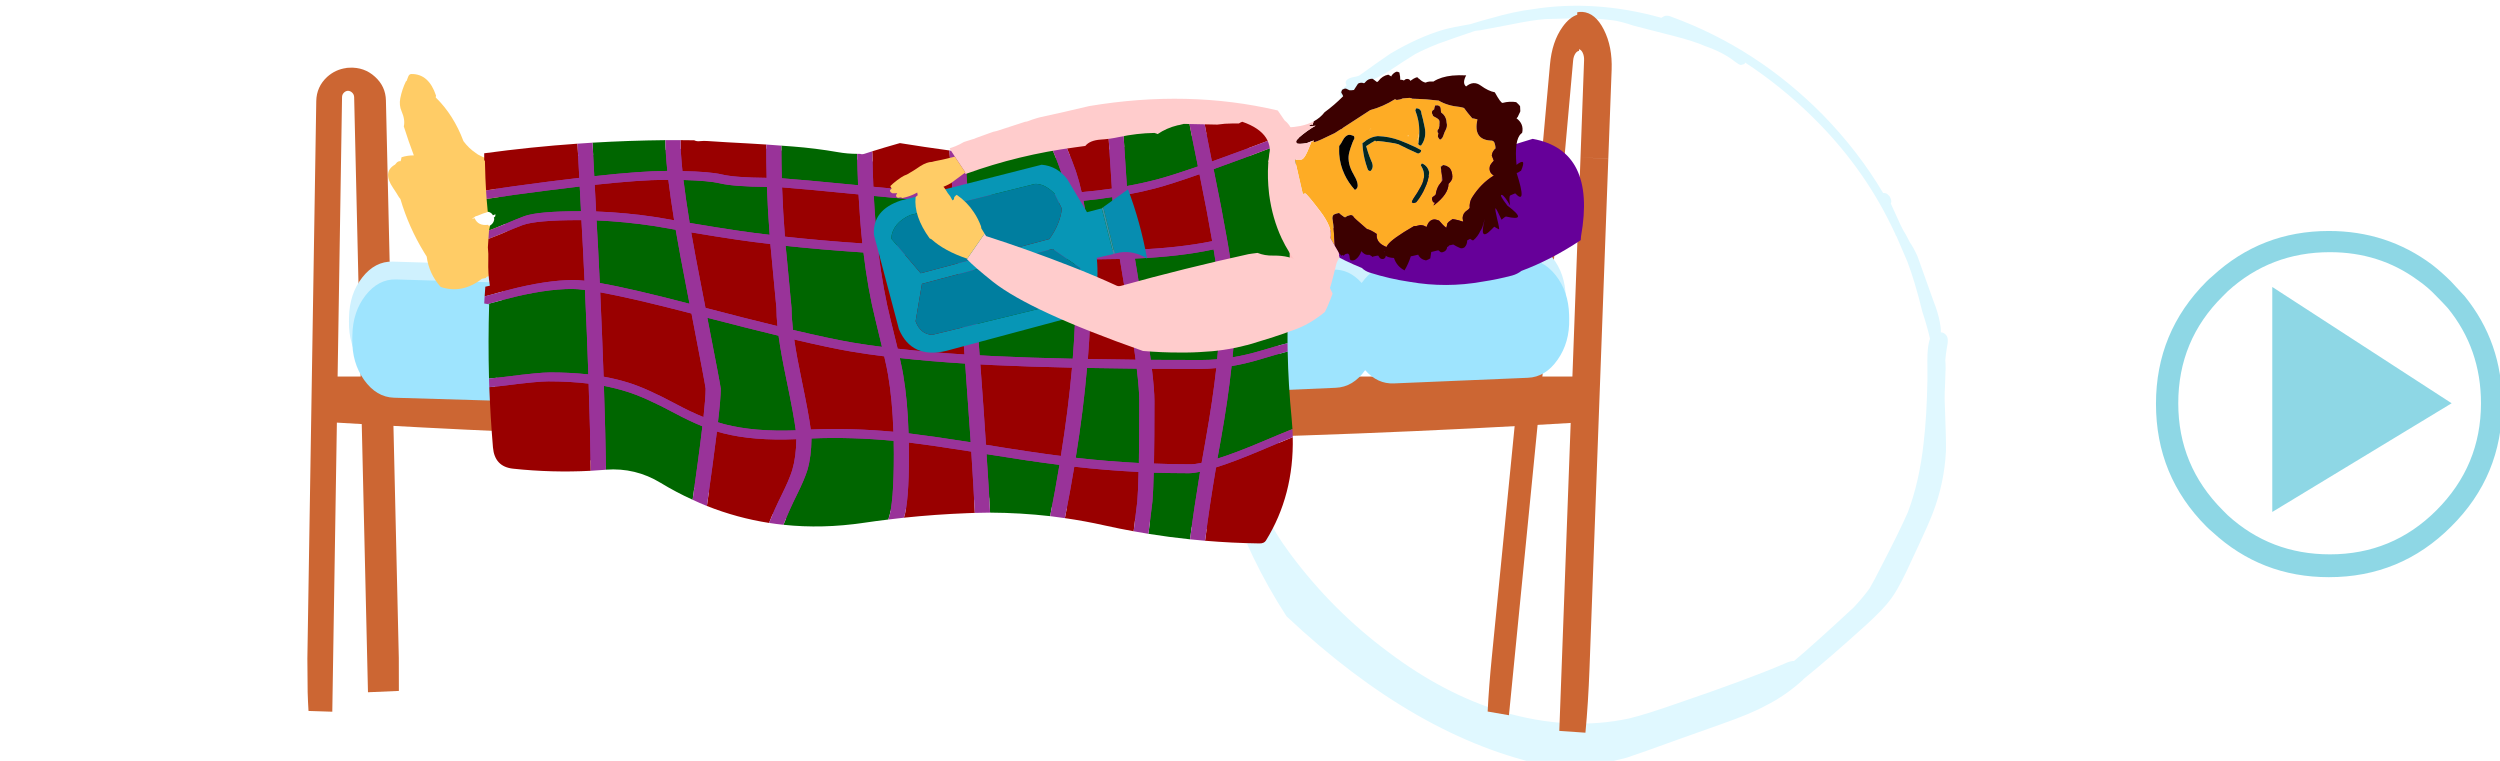 
<svg xmlns="http://www.w3.org/2000/svg" version="1.1" xmlns:xlink="http://www.w3.org/1999/xlink" preserveAspectRatio="none" x="0px" y="0px" width="230px" height="70px" viewBox="0 0 230 70">
<defs>
<g id="zenCirc_zenCirc6_0_Layer0_0_FILL">
<path fill="#E0F8FF" stroke="none" d="
M 83.45 12.35
Q 82.9 12.1 82.4 12.2 82.05 12.35 81.85 12.5 71.45 9.6 61.7 11.15 58.8 11.5 55.2 12.55 54 12.85 51.9 13.5 49.2 13.95 47.75 14.35 43.8 15.5 39.4 18.1 37.55 19.35 34.5 21.55 34.15 21.7 33.8 21.75 32.15 22.05 32.4 22.85 32.45 23 32.55 23.05 32.25 23.35 31.95 23.55 31.65 23.75 31.5 24.2 31.35 24.8 31.75 24.85 31.9 24.95 32.3 24.7 32.8 24.4 35 22.85 37.15 22.1 39.15 20.85 41.85 19.05 43.25 18.2 44.65 17.45 46.9 16.55 49.7 15.55 52.65 14.55 53.1 14.5 53.5 14.45
L 58.25 13.55
Q 61.65 12.85 63.7 12.7 64.9 12.65 67.5 12.6 70.15 12.6 70.85 12.6 72.85 12.7 74.3 12.9 75.45 13.05 77.55 13.75
L 83.6 15.3
Q 86.95 16.15 88.75 16.95 91.6 17.95 93.35 19.35 94 19.85 94.3 19.9 94.55 19.85 94.85 19.75 94.95 19.7 94.95 19.5 100.55 23.15 105.5 28 113.25 35.6 117.8 44.9 118.25 45.85 118.5 46.35 118.55 46.6 118.7 46.75 119.55 48.7 120.4 50.7 121.6 53.85 122.75 58.55 123.55 61 123.95 62.8 123.7 63.5 123.6 64.6 123.5 65.65 123.55 68.65
L 123.55 69.15
Q 123.45 75 122.95 79.15 122.3 85.15 120.5 89.95 119.2 92.95 116.1 98.9 115.25 100.6 114.5 101.9 113.5 103.3 112 104.9 105.7 110.75 102.65 113.3 102.05 113.3 101.2 113.7 95.5 116.15 84.2 120 79.5 121.65 76.85 122.3 67.4 124.35 56.9 121.25 47.8 118.5 39.05 111.9 30.35 105.45 23.75 96.6 21.1 93.05 20.05 90.45 19.4 89.05 18.95 86.95 18.25 84.4 17.9 83.25 17.25 80.95 16.8 79.75 16.1 77.7 15.9 76.15 15.65 74.05 15.8 71.5 15.8 69.85 16.15 66.8
L 17.05 60.75
Q 17.4 57.3 17.85 55.45 18.55 52.55 19.55 50.35 20.55 48.35 22.9 45.45 26.75 40.9 31.5 36.95 32.6 36.15 32.8 35.45 33 34.9 32.7 34.35 32.6 34.15 32.5 34 33.05 33.3 32.95 32.75 32.8 32.15 32.25 32 31.8 31.8 31.3 32 30.6 32.1 29.65 32.95
L 25.4 36.7
Q 22.85 38.95 21.75 40.15 19.85 42.3 18.85 44.2 18.25 45.4 17.6 47.25 16.8 49.75 16.65 50.35 16.05 51.5 15.15 53.5 14.15 55.6 13.65 56.55 12.55 58.95 11.05 64.45 10.7 65.95 10.35 67.1 11.25 88 23.1 106.3 43.5 125.5 64.05 129.75 66 129.95 68.2 129.85 71.95 129.65 76.45 128.45 79.15 127.55 84.35 125.65
L 91.25 123.2
Q 95.95 121.55 98.2 120.3 101.3 118.75 104 116.3 104.05 116.2 104.3 116 108.15 112.9 114 107.6 116.7 105.15 117.85 103.55 118.8 102.3 120.25 99.3
L 122.3 94.9
Q 123.6 92.15 124.4 90.1 126.2 85.4 126.45 80.45 126.5 78.75 126.25 72.35 126.25 72.2 126.25 71.95 126.25 71.15 126.3 70.3
L 126.4 67.4
Q 126.4 66.7 126.35 66.15 126.45 65.1 126.6 64.2 126.95 62.7 126.45 62.2 126.1 61.8 125.65 61.8
L 125.65 61.35
Q 125.65 61.1 125.5 60.25 125.25 58.8 124.5 56.9
L 122 49.9
Q 121.4 48.55 120.8 47.7
L 120.15 46.45
Q 119.75 45.85 119.35 45
L 117.8 41.6
Q 118.05 41.2 117.6 40.45 117.25 40.05 117 40 116.8 39.95 116.6 39.95 112.75 33.45 107.2 27.75 96.85 17.25 83.45 12.35 Z"/>
</g>

<g id="elementos_beddio_0_Layer4_0_FILL">
<path fill="#CC6633" stroke="none" d="
M -273.5 -31.05
Q -280.9 -25.9 -281.1 -18.45
L -287.35 273.85 -287.15 291.45
Q -286.95 296.5 -286.55 301.3
L -269.85 301.7 -263 -20.55
Q -262.95 -21.95 -261.5 -22.95 -260.4 -23.7 -258.9 -23.8 -257.246 -23.76 -256 -22.9 -254.55 -21.9 -254.5 -20.45
L -244.8 291.5 -223.1 290.8 -223.15 273.5 -232.2 -18.7
Q -232.4 -26.15 -239.95 -31.2 -247.4 -36.25 -257.75 -35.9 -258.85 -35.9 -259.85 -35.8
L -259.85 -35.75
Q -267.576 -35.029 -273.5 -31.05
M 626 12
L 606.5 11 591.6 311.75 609.95 312.7
Q 611.913 297.178 612.8 279.3
L 626 12
M 622.9 -55.8
Q 616.916 -64.659 607.8 -65.15 605.983 -65.214 604.2 -64.95
L 604.2 -63.65
Q 598.732 -62.335 593.9 -57.3 586.45 -49.55 585.05 -37.5
L 579.5 8.4 579.25 8.4 544.15 273.7
Q 542.2 288.35 541.3 301.6
L 556.25 303.55 594.95 10.8 595.25 10.85 601.3 -39.55
Q 601.55 -41.9 603 -43.45 604.1 -44.6 605.4 -44.7
L 605.45 -45.6
Q 606.947 -45.323 607.95 -43.85 609.132 -42.08 609 -39.75
L 606.5 11 626 11.95 628.35 -34.8
Q 628.946 -46.886 622.9 -55.8 Z"/>
</g>

<g id="elementos_beddio_0_Layer3_0_FILL">
<path fill="#CC6633" stroke="none" d="
M 607.1 150
L 607.1 126 -270.05 126 -270.05 150
Q -143.667 155.796 -16.85 158.2 293.851 164.202 607.1 150 Z"/>
</g>

<g id="elementos_beddio_0_Layer2_0_FILL">
<path fill="#CFF1FE" stroke="none" d="
M 596.15 84.4
Q 595.753 72.013 586.65 63.5 577.61 54.983 565.2 55.35
L 471.2 58.3
Q 458.961 58.708 450.5 67.6 441.825 60.253 430.25 60.6
L 336.3 63.55
Q 323.9 63.959 315.35 73 313.345 75.198 311.8 77.55 310.283 75.567 308.35 73.75 299.286 65.233 286.9 65.6
L 192.9 68.6
Q 180.5 68.984 171.95 78.05 169.449 80.75 167.7 83.75 167.596 83.594 167.45 83.45 166.791 82.654 166.05 81.85 157.448 72.879 145.05 72.6
L 51.05 70.5
Q 38.767 70.224 29.8 78.65 21.569 70.836 10 70.55
L -84 68.45
Q -96.376 68.199 -105.4 76.8 -107.525 78.859 -109.2 81.1 -110.6 79.065 -112.45 77.15 -121.027 68.154 -133.45 67.85
L -227.45 65.75
Q -239.851 65.499 -248.85 74.1 -257.833 82.69 -258.1 95.05
L -258.15 97.05
Q -258.426 109.476 -249.85 118.45 -241.223 127.471 -228.85 127.75
L -134.85 129.85
Q -122.424 130.126 -113.45 121.5 -111.275 119.479 -109.65 117.2 -108.2 119.285 -106.4 121.2 -97.773 130.183 -85.4 130.45
L 8.65 132.55
Q 20.92 132.85 29.85 124.4 38.106 132.226 49.65 132.45
L 143.65 134.6
Q 156.063 134.876 165.05 126.25 168.508 122.975 170.65 119.1 171.617 117.447 172.3 115.65 174.204 110.852 174.3 105.25
L 174.35 103.25
Q 174.393 102.489 174.35 101.7 174.364 101.26 174.35 100.8 174.66 102.806 174.7 104.9
L 174.8 106.9
Q 174.812 107.588 174.8 108.25 174.843 109.013 174.85 109.8
L 174.85 111.8
Q 174.928 117.373 173.2 122.25 173.282 122.333 173.35 122.4 182.452 130.941 194.85 130.55
L 288.85 127.6
Q 301.238 127.203 309.75 118.1 311.78 115.965 313.3 113.6 314.842 115.596 316.75 117.4 325.852 125.916 338.25 125.5
L 432.2 122.55
Q 444.502 122.192 452.95 113.3 461.637 120.647 473.15 120.25
L 567.15 117.3
Q 579.562 116.941 588.05 107.85 596.591 98.798 596.2 86.4
L 596.15 84.4 Z"/>
</g>

<g id="elementos_beddio_0_Layer1_0_FILL">
<path fill="#9EE4FE" stroke="none" d="
M -155.65 138.65
L -155.6 76.65 -225.1 75.1
Q -237.501 74.849 -246.5 83.45 -255.483 92.04 -255.75 104.4
L -255.8 106.4
Q -256.076 118.826 -247.5 127.8 -238.873 136.821 -226.5 137.1
L -155.65 138.65
M 589 72.85
Q 579.96 64.333 567.55 64.7
L 473.55 67.65
Q 461.311 68.058 452.85 76.95 444.175 69.603 432.6 69.95
L 397.25 71.05 397.2 133.1 434.55 131.9
Q 446.852 131.542 455.3 122.65 463.987 129.997 475.5 129.6
L 569.5 126.65
Q 581.912 126.291 590.4 117.2 598.941 108.148 598.55 95.75
L 598.5 93.75
Q 598.103 81.363 589 72.85 Z"/>
</g>

<g id="elementos_beddio_0_Layer0_0_FILL">
<path fill="#660099" stroke="none" d="
M 606.65 54.5
Q 606.65 53.5 606.85 52.5 617.65 7.45 572.9 1.4 556.2 5.1 538.3 9.65 478.65 24.75 428.75 50.4 428.75 52.45 428.75 54.5 428.75 55.5 428.9 56.5 429.2 58.6 429.65 60.65 441.302 65.563 452.9 69.05 455.348 70.752 458.45 71.5 472.409 74.811 486.55 76.35 512.181 79.697 537.7 76.25 548.041 75.097 558.45 73.05 562.125 72.303 565.05 70.6 585.886 64.817 606.65 54.5 Z"/>
</g>

<g id="bits_and_piec_to_lie_0_Layer6_0_FILL">
<path fill="#FFCC66" stroke="none" d="
M -253.45 -51.9
Q -253.8 -51.031 -254.05 -50.3 -254.097 -50.321 -254.2 -50.35 -255.62 -47.454 -256.25 -44.25 -256.714 -41.763 -255.8 -39.7 -254.454 -36.651 -255 -34.3 -253.313 -28.971 -251.45 -24.05 -253.6 -24.093 -255.8 -23.4 -255.913 -22.925 -256 -22.45 -256.07 -22.203 -256.15 -22
L -256.2 -22
Q -256.368 -22.02 -256.6 -22 -257.306 -21.837 -257.75 -21.2 -257.91 -21.01 -258.1 -20.8 -262.662 -18.204 -258.8 -12.55 -257.693 -10.921 -256.7 -9.25 -256.434 -8.829 -256.2 -8.6 -253.224 1.447 -247.8 10.3 -247.354 11.044 -246.9 11.75 -246.102 17.836 -241.95 22.5 -234.328 25.04 -227.35 19.6 -226.709 19.482 -226.05 19.35 -225.859 19.077 -225.6 18.85 -225.538 18.85 -225.5 18.85 -225.177 18.81 -224.9 18.7 -224.776 18.771 -224.65 18.8 -220.67 18.106 -216.75 17.3 -216.015 17.136 -215.3 16.95 -215.929 13.067 -215.8 8.7 -215.712 6.567 -215.95 4.5 -216.064 3.142 -216.35 1.8 -216.488 1.704 -216.65 1.7 -220.896 1.261 -225.15 0.75 -225.117 0.636 -225.1 0.5 -228.682 0.988 -229.9 -1.75 -229.917 -1.788 -229.95 -1.85 -230.421 -1.697 -230.95 -1.65 -230.445 -1.927 -229.95 -2.2 -229.881 -2.425 -229.45 -2.55 -229.235 -2.576 -229.05 -2.65 -227.081 -3.523 -225.05 -4.1 -223.267 -4.582 -221.85 -4.45 -221.674 -4.624 -221.45 -4.85 -221.4 -4.825 -221.35 -4.85 -220.981 -4.923 -220.75 -5 -218.144 -4.97 -215.7 -4.55 -215.705 -4.722 -215.75 -4.9 -215.848 -6.009 -215.95 -7.15 -216.704 -14.531 -216.85 -22.05 -216.867 -22.895 -216.9 -23.75 -217 -23.758 -217.15 -23.8 -218.283 -23.947 -219.4 -24.2 -221.93 -22.762 -224.85 -23.05 -226.129 -22.923 -227.85 -23.9 -228.797 -24.272 -229.6 -24.95 -232.04 -26.588 -233.9 -29.1 -237.354 -38.337 -243.7 -44.55
L -243.7 -44.6
Q -243.607 -44.885 -243.6 -45.2 -246.13 -52.886 -252.25 -52.85 -253.084 -52.87 -253.45 -51.9 Z"/>
</g>

<g id="bits_and_piec_to_lie_0_Layer5_0_FILL">
<path fill="#FFC1C1" stroke="none" d="
M 39.35 -38.75
Q 32.351 -38.133 25.4 -37.15 12.607 -35.272 -0.05 -32.1 -8.886 -29.902 -17.6 -27.35 -19.962 -32.495 -26.9 -31.25 -28.55 -31 -30.55 -30.5 -40.65 -27.9 -48.6 -21.55 -65.516 -20.523 -59.2 -4.5 -61.538 8.338 -54.25 20.4 -51.151 25.555 -47.2 26.45 -46.804 30.546 -42.15 30.85 -25.15 31.8 -8.15 31.7 19.4 31.6 45.55 24 49.85 22.75 51.85 18.65 52.412 17.496 52.85 16.3 53.401 14.805 53.75 13.25 56.767 14.971 61.35 13 62.7 12.45 62.45 11.25 60.1 0.5 60.75 -11.35 61.535 -26.295 52.9 -33.3 49.953 -35.654 45.9 -37.1 42.929 -38.181 39.35 -38.75
M -28.6 12
Q -24.429 15.347 -20.5 19.05 -27.047 19.201 -33.6 19.55 -31.358 18.008 -29.15 14.1 -28.551 13.011 -28.6 12
M -38.9 19.85
Q -38.971 19.868 -39.1 19.85 -39.125 19.779 -39.2 19.65 -39.021 19.774 -38.9 19.85 Z"/>
</g>

<g id="bits_and_piec_to_lie_0_Layer4_0_FILL">
<path fill="#993399" stroke="none" d="
M -56.2 -17.95
L -137.4 -27.7 -224.4 -21.7 -218.5 3 -222.55 63.8 -185.3 86.05 -177.7 84.85 -115.5 106.05 -47.1 96.95 46.6 110.9 57.8 64.45 42.65 -33.95 -56.2 -17.95 Z"/>
</g>

<g id="bits_and_piec_to_lie_0_Layer3_0_FILL">
<path fill="#990000" stroke="none" d="
M -223.45 79.3
Q -222.85 86.1 -216.35 86.8 -202.604 88.28 -188.85 87.55 -189.029 73.348 -189.6 56.7 -196.19 55.9 -203.85 55.9 -207.75 55.9 -219.35 57.4 -222.009 57.731 -224.75 57.95 -224.345 68.618 -223.45 79.3
M -145.7 85.15
Q -146.4 90.1 -147.45 97.85 -147.594 98.894 -147.75 100 -137.045 104.244 -125.75 106 -123.748 100.997 -121.3 96.1 -118.55 90.55 -117.55 87.3 -116.167 82.578 -116.1 76.35 -131.333 77.011 -142.05 74.25 -143.1 73.984 -144.2 73.65 -144.813 78.674 -145.7 85.15
M -76.3 77.55
Q -76.25 79.616 -76.25 81.75 -76.25 98.854 -78.05 104.15 -66.856 102.978 -55.7 102.55 -54.31 102.494 -52.95 102.45 -53.434 92.636 -54.2 80.75 -67.557 78.621 -76.3 77.55
M -5.3 -25.5
Q -5.558 -29.269 -5.75 -32.45 -7.025 -32.279 -8.3 -32.2 -12.218 -31.941 -13.8 -29.95 -15.607 -29.692 -17.45 -29.45 -19.388 -29.194 -21.35 -28.9 -21.129 -28.468 -20.95 -28.05 -18.35 -21.9 -17.2 -18.5 -16.024 -15.004 -15.15 -11.05 -9.599 -11.533 -4.45 -12.3 -4.728 -16.732 -5.3 -25.5
M -89.2 -24.55
Q -89.098 -18.571 -88.85 -12.95 -73.539 -11.436 -60.8 -10.7 -61.344 -17.962 -61.95 -25.8 -70.705 -26.988 -79.45 -28.4 -79.89 -28.276 -80.35 -28.15 -84.793 -26.893 -89.25 -25.5 -89.211 -25.024 -89.2 -24.55
M -126.75 -27
L -126.75 -27.9
Q -130.029 -28.086 -133.35 -28.3 -140.55 -28.662 -147.8 -29.15 -148.996 -29.216 -150.15 -29.1 -151.304 -28.929 -152.25 -29.4 -154.662 -29.429 -157.1 -29.45
L -157.1 -29.4
Q -157.055 -24.879 -156.4 -18.5 -146.511 -18.286 -142.45 -17.3 -137.874 -16.2 -126.6 -16.1 -126.75 -21.541 -126.75 -27
M -192.15 -1.15
Q -192.592 -1.15 -193.05 -1.15 -208.1 -1.15 -212.95 0.6 -215.15 1.4 -221.6 4.15 -223.268 4.838 -225.05 5.5
L -225.25 8.5
Q -225.011 10.738 -225.1 13.05 -225.25 17.8 -224.55 22.05 -225.353 22.223 -226.15 22.4
L -226.4 25.85
Q -221.522 24.498 -218.15 23.6 -204.55 20.05 -194.85 20.05 -193.315 20.05 -191.05 20.3 -191.309 14.736 -191.6 8.95 -191.864 3.882 -192.15 -1.15
M -226.55 -22.25
Q -226.413 -22.22 -226.3 -22.2 -226.267 -21.27 -226.25 -20.35 -226.166 -15.978 -225.9 -11.65 -216.97 -13.105 -203.55 -14.8 -197.914 -15.523 -192.9 -16.1 -193.231 -22.178 -193.55 -28.2 -210.064 -27.044 -226.55 -24.8
L -226.55 -22.25
M 59.55 75.65
Q 54.701 77.596 48.6 80.2 38.876 84.332 32.4 86.35 29.947 100.87 28.6 111.8 28.567 112.053 28.5 112.3 38.044 113.112 47.7 113.25 49.4 113.3 50.05 112.25 60 96.183 59.55 75.65
M 4.55 98.35
Q 4.848 94.919 5 87.95 -6.395 87.401 -17.75 86.1 -19.172 94.674 -20.95 103.65 -21.016 103.974 -21.1 104.3 -13.963 105.323 -6.95 106.9 -1.877 108.031 3.25 108.95 4.454 99.496 4.55 98.35
M 38.25 -37.9
Q 35.57 -37.9 32.9 -37.5 30.405 -37.573 27.9 -37.65 29.208 -30.561 30.95 -21.9 41.347 -25.602 56 -31.2 55.846 -32.729 54.6 -33.95 52.413 -37.174 46.65 -38.75 45.9 -38.65 45.35 -38.05 41.826 -37.89 38.25 -37.9
M -158.55 64
Q -153.41 66.754 -148.95 68.55 -148.2 61.528 -148.2 58.5 -148.2 57.744 -153.2 31.9 -174.203 26.433 -185.5 24.4 -184.787 40.18 -184.3 54.25 -179.664 55.078 -175.6 56.35 -169.2 58.3 -158.55 64
M -124.95 10.9
Q -125.119 9.117 -125.3 7.3 -131.321 6.616 -136.9 5.8 -144.092 4.738 -153.3 3.2 -151.871 11.397 -149.95 21.15 -149.039 25.828 -148.25 29.9 -133.809 33.692 -122.8 36.35 -123.15 32.745 -123.15 30 -123.15 29.9 -124.95 10.9
M -85 47.05
Q -91.239 46.267 -96.7 45.35 -103.902 44.138 -116.85 41.1 -115.949 47.235 -114.25 55.3 -111.661 67.764 -111 72.95 -96.738 72.348 -81.75 73.75 -82.122 62.458 -83.65 53.55 -84 51.405 -85 47.05
M -46.3 50.15
Q -48.677 50.037 -51 49.9 -50.971 50.207 -50.95 50.5 -49.822 65.574 -49 78.35 -32.964 80.981 -22.5 82.3 -19.86 65.922 -18.55 51.05 -33.908 50.735 -46.3 50.15
M -80.25 44.35
Q -69.504 45.582 -56.6 46.4 -57.651 31.958 -59.15 11.9 -73.794 11.439 -87 10.65 -85.388 23.619 -82.75 34.15 -81.264 40.092 -80.25 44.35
M -19.75 -7.55
Q -28.978 -6.85 -39.25 -6.85 -46.556 -6.85 -55.2 -7.25 -54.549 1.237 -54 8.9 -36.813 9.425 -17.65 9.5 -18.248 0.164 -19.75 -7.55
M -44.2 3.3
Q -43.518 3.146 -42.85 3 -42.869 3.053 -42.9 3.1
L -42.9 3.1
Q -43.561 3.209 -44.2 3.3
M -94.1 -10.25
Q -114.467 -12.261 -121.15 -12.75 -120.834 -4.037 -120.15 4.7 -107.42 6.099 -92.75 7.1 -93.602 -1.11 -94.1 -10.25
M -187.45 -13.65
Q -187.197 -8.937 -186.95 -4.2 -176.531 -3.847 -165.4 -2.15 -162.277 -1.598 -159.35 -1.1 -160.618 -9.047 -161.4 -15.4 -162.029 -15.4 -162.7 -15.4 -171.064 -15.4 -187.45 -13.65
M 32.5 51.2
Q 29.533 51.5 26.65 51.5 17.876 51.5 9.7 51.45 10.6 58.91 10.6 62.85 10.6 76.241 10.45 85 16.886 85.25 23.35 85.25 24.949 85.25 27.3 84.75 28.016 80.643 28.8 76.25 31.227 62.594 32.5 51.2
M 3.95 48.25
Q 2.8 39.206 0.55 25.85 -0.708 18.459 -1.65 12.6 -5.056 12.7 -8.65 12.7 -10.397 12.7 -12.15 12.7 -11.9 17.609 -11.9 22.95 -11.9 34.864 -12.95 48 -4.877 48.167 3.95 48.25
M 1 -10.2
Q 1.15 -8.085 1.15 -7.8 1.15 -4.019 3.2 9.35 19.192 8.73 31.05 6.3 29.346 -3.689 26.55 -17.4 16.021 -13.718 10.75 -12.35 6.088 -11.126 1 -10.2 Z"/>

<path fill="#006600" stroke="none" d="
M -190.9 23.55
Q -193.666 23.2 -195.45 23.2 -205.15 23.2 -218.75 26.75 -221.536 27.492 -225.35 28.55 -225.059 28.587 -224.8 28.6 -225.196 41.729 -224.85 54.9 -221.752 54.624 -218.75 54.25 -207.15 52.75 -203.25 52.75 -196.001 52.75 -189.7 53.45 -190.168 39.367 -190.9 23.55
M -112.2 87.3
Q -113.2 90.55 -115.95 96.1 -118.4 101 -120.4 106 -120.532 106.333 -120.7 106.65 -106.865 108.128 -92.2 105.95 -87.896 105.313 -83.6 104.8 -83.514 104.583 -83.45 104.4 -81.6 99.25 -81.6 81.75 -81.6 79.307 -81.65 76.95 -96.572 75.526 -110.75 76.1 -110.788 82.479 -112.2 87.3
M -149.35 71.8
Q -153.879 69.973 -159.15 67.15 -169.8 61.45 -176.2 59.5 -179.949 58.326 -184.2 57.5 -183.665 73.481 -183.45 87.15 -173.053 86.389 -164.15 91.8 -158.564 95.188 -152.8 97.8 -151.733 90.114 -151.05 85.15 -149.996 77.46 -149.35 71.8
M -23 85.45
Q -33.222 84.178 -48.8 81.65 -48.041 92.952 -47.55 102.35 -36.816 102.408 -26.3 103.6 -24.459 94.334 -23 85.45
M -56.5 -25.05
Q -55.937 -17.475 -55.4 -10.45 -46.312 -10 -38.65 -10 -29.062 -10 -20.35 -10.6 -21.312 -14.82 -22.55 -18.5 -23.679 -21.888 -26.3 -28.1 -35.451 -26.408 -44.35 -23.85 -44.225 -24.198 -44.15 -24.55 -47.601 -23.927 -51.85 -24.45 -54.162 -24.741 -56.5 -25.05
M -121.4 -27.5
L -121.4 -27
Q -121.4 -21.476 -121.25 -15.95 -115.116 -15.533 -94.25 -13.5 -94.476 -18.861 -94.6 -24.6 -97.993 -24.603 -101.4 -25.2 -109.363 -26.587 -117.35 -27.2 -119.358 -27.357 -121.4 -27.5
M -188.25 -28.55
Q -188.209 -28.373 -188.2 -28.2 -187.903 -22.481 -187.6 -16.7 -170.66 -18.55 -162.1 -18.55 -161.914 -18.55 -161.75 -18.55 -162.398 -24.915 -162.45 -29.45 -175.341 -29.313 -188.25 -28.55
M -223.1 -1.9
Q -223.05 -1.75 -223 -1.6 -223.05 -0.7 -223.6 0 -223.938 0.435 -224.45 0.75 -224.648 1.572 -224.85 2.5 -222.846 1.762 -221 1 -214.55 -1.75 -212.35 -2.55 -207.5 -4.3 -192.45 -4.3 -192.371 -4.3 -192.3 -4.3 -192.527 -8.684 -192.75 -13.05 -198.084 -12.428 -204.15 -11.65 -216.966 -10.032 -225.7 -8.65 -225.502 -6.382 -225.3 -4.15 -223.961 -3.863 -223.45 -2.85 -222.988 -3.088 -222.55 -3.2 -222.588 -2.842 -222.65 -2.5 -222.884 -2.274 -223.15 -2 -223.108 -1.944 -223.1 -1.9
M 10.35 88.2
Q 10.193 94.976 9.9 98.35 9.8 99.5 8.6 108.95 8.543 109.39 8.45 109.85 15.809 111.031 23.2 111.8 24.528 101.439 26.75 87.9 24.374 88.4 22.75 88.4 16.546 88.4 10.35 88.2
M 57.75 45.35
Q 54.481 46.152 47.55 48.25 42.638 49.708 37.9 50.5 36.653 62.164 34.15 76.25 33.507 79.842 32.9 83.25 39.433 81.2 49.2 77.05 54.857 74.635 59.45 72.8 59.343 70.891 59.15 68.95 57.985 57.141 57.75 45.35
M 31.55 -19.2
L 31.55 -19.15
Q 34.425 -5.132 36.2 5.1 36.488 6.584 36.7 7.95 39.25 22.903 39.25 28.95 39.25 37.192 38.25 47.4 43.093 46.601 48.15 45.1 54.443 43.195 57.7 42.4 57.666 33.458 58.15 24.55 58.569 17.043 58.45 9.5 59.596 9.812 60.6 10.25
L 60.65 -25.95
Q 58.19 -25.538 55.85 -27.95 55.893 -28.079 55.9 -28.25 41.736 -22.825 31.55 -19.2
M 22.5 -37.75
Q 21.784 -37.741 21.05 -37.75 20.35 -37.6 19.45 -37.35 19.15 -37.3 18.85 -37.25 14.933 -36.293 11.8 -34.15 11.627 -34.229 11.45 -34.3 11.05 -34.45 10.65 -34.55 5.094 -34.461 -0.45 -33.4 -0.432 -32.9 -0.4 -32.4 -0.2 -29.25 0.05 -25.5 0.568 -17.565 0.85 -13.2 6.328 -14.182 11.35 -15.5 16.329 -16.792 26 -20.15 23.99 -29.907 22.5 -37.75
M -122.4 39.75
Q -133.267 37.131 -147.6 33.4 -142.85 57.766 -142.85 58.5 -142.85 61.916 -143.85 70.4 -142.604 70.808 -141.45 71.1 -131.016 73.788 -116.3 73.25 -116.946 68.08 -119.6 55.3 -121.485 46.353 -122.4 39.75
M -155.3 21.15
Q -157.322 10.843 -158.8 2.25 -162.259 1.661 -166 1 -176.725 -0.635 -186.8 -1.05 -186.516 3.94 -186.25 8.95 -185.938 15.151 -185.65 21.1 -174.645 23.042 -153.9 28.45 -154.551 24.995 -155.3 21.15
M -119.9 7.95
Q -119.74 9.422 -119.6 10.9 -117.8 29.9 -117.8 30 -117.8 33.233 -117.3 37.7 -103.59 40.939 -96.1 42.2 -91.245 43.015 -85.8 43.7 -86.729 39.632 -88.1 34.15 -90.778 23.481 -92.35 10.3 -107.095 9.325 -119.9 7.95
M -56.3 50.5
Q -56.332 50.054 -56.4 49.6 -68.94 48.822 -79.5 47.65 -78.623 51.566 -78.3 53.55 -76.733 62.682 -76.4 74.3 -67.743 75.357 -54.4 77.45 -55.222 65.063 -56.3 50.5
M -18.3 47.9
Q -17.25 34.815 -17.25 22.95 -17.25 17.6 -17.5 12.65 -36.606 12.588 -53.75 12.1 -52.269 32.238 -51.25 46.7 -48.509 46.866 -45.7 47 -33.442 47.579 -18.3 47.9
M -60.6 -7.5
Q -73.321 -8.219 -88.7 -9.7 -88.215 -0.671 -87.35 7.45 -74.111 8.254 -59.35 8.75 -59.941 1.026 -60.6 -7.5
M -4.2 -7.8
Q -4.2 -8.017 -4.3 -9.3 -9.195 -8.515 -14.5 -8 -12.915 -0.101 -12.3 9.55 -10.186 9.55 -8.05 9.55 -5.022 9.55 -2.15 9.5 -4.2 -3.997 -4.2 -7.8
M -143.05 -14.15
Q -146.912 -15.087 -156.05 -15.35 -155.229 -8.634 -153.85 -0.15 -143.944 1.521 -136.3 2.65 -131.124 3.407 -125.55 4.05 -126.2 -4.419 -126.5 -12.9 -138.333 -13.016 -143.05 -14.15
M 5.25 62.85
Q 5.25 58.9 4.35 51.4 -4.834 51.321 -13.25 51.15 -14.55 66.27 -17.25 82.95 -6.104 84.219 5.1 84.8 5.25 76.065 5.25 62.85
M 5.9 25.85
Q 8.154 39.233 9.3 48.3 17.946 48.35 27.25 48.35 30.003 48.35 32.8 48.1 33.9 37.466 33.9 28.95 33.9 23.156 31.55 9.2 19.73 11.767 3.7 12.45 4.623 18.349 5.9 25.85 Z"/>

<path fill="#993399" stroke="none" d="
M 27.9 -37.65
Q 25.217 -37.687 22.5 -37.75 23.99 -29.907 26 -20.15 16.329 -16.792 11.35 -15.5 6.328 -14.182 0.85 -13.2 0.568 -17.565 0.05 -25.5 -0.2 -29.25 -0.4 -32.4 -0.432 -32.9 -0.45 -33.4 -1.156 -33.25 -1.85 -33.1 -3.795 -32.675 -5.75 -32.45 -5.558 -29.269 -5.3 -25.5 -4.728 -16.732 -4.45 -12.3 -9.599 -11.533 -15.15 -11.05 -16.024 -15.004 -17.2 -18.5 -18.35 -21.9 -20.95 -28.05 -21.129 -28.468 -21.35 -28.9 -23.817 -28.519 -26.3 -28.1 -23.679 -21.888 -22.55 -18.5 -21.312 -14.82 -20.35 -10.6 -29.062 -10 -38.65 -10 -46.312 -10 -55.4 -10.45 -55.937 -17.475 -56.5 -25.05 -59.212 -25.401 -61.95 -25.8 -61.344 -17.962 -60.8 -10.7 -73.539 -11.436 -88.85 -12.95 -89.098 -18.571 -89.2 -24.55 -89.211 -25.024 -89.25 -25.5 -90.55 -25.081 -91.9 -24.65 -92.895 -24.317 -93.55 -24.6 -94.052 -24.566 -94.6 -24.6 -94.476 -18.861 -94.25 -13.5 -115.116 -15.533 -121.25 -15.95 -121.4 -21.476 -121.4 -27
L -121.4 -27.5
Q -124.069 -27.698 -126.75 -27.9
L -126.75 -27
Q -126.75 -21.541 -126.6 -16.1 -137.874 -16.2 -142.45 -17.3 -146.511 -18.286 -156.4 -18.5 -157.055 -24.879 -157.1 -29.4
L -157.1 -29.45
Q -159.775 -29.444 -162.45 -29.45 -162.398 -24.915 -161.75 -18.55 -161.914 -18.55 -162.1 -18.55 -170.66 -18.55 -187.6 -16.7 -187.903 -22.481 -188.2 -28.2 -188.209 -28.373 -188.25 -28.55 -190.884 -28.387 -193.55 -28.2 -193.231 -22.178 -192.9 -16.1 -197.914 -15.523 -203.55 -14.8 -216.97 -13.105 -225.9 -11.65 -225.794 -10.131 -225.7 -8.65 -216.966 -10.032 -204.15 -11.65 -198.084 -12.428 -192.75 -13.05 -192.527 -8.684 -192.3 -4.3 -192.371 -4.3 -192.45 -4.3 -207.5 -4.3 -212.35 -2.55 -214.55 -1.75 -221 1 -222.846 1.762 -224.85 2.5 -224.839 2.591 -224.85 2.65
L -225.05 5.5
Q -223.268 4.838 -221.6 4.15 -215.15 1.4 -212.95 0.6 -208.1 -1.15 -193.05 -1.15 -192.592 -1.15 -192.15 -1.15 -191.864 3.882 -191.6 8.95 -191.309 14.736 -191.05 20.3 -193.315 20.05 -194.85 20.05 -204.55 20.05 -218.15 23.6 -221.522 24.498 -226.4 25.85
L -226.55 28.35
Q -225.959 28.462 -225.35 28.55 -221.536 27.492 -218.75 26.75 -205.15 23.2 -195.45 23.2 -193.666 23.2 -190.9 23.55 -190.168 39.367 -189.7 53.45 -196.001 52.75 -203.25 52.75 -207.15 52.75 -218.75 54.25 -221.752 54.624 -224.85 54.9 -224.779 56.438 -224.75 57.95 -222.009 57.731 -219.35 57.4 -207.75 55.9 -203.85 55.9 -196.19 55.9 -189.6 56.7 -189.029 73.348 -188.85 87.55 -186.312 87.408 -183.8 87.2 -183.628 87.185 -183.45 87.15 -183.665 73.481 -184.2 57.5 -179.949 58.326 -176.2 59.5 -169.8 61.45 -159.15 67.15 -153.879 69.973 -149.35 71.8 -149.996 77.46 -151.05 85.15 -151.733 90.114 -152.8 97.8 -150.289 98.978 -147.75 100 -147.594 98.894 -147.45 97.85 -146.4 90.1 -145.7 85.15 -144.813 78.674 -144.2 73.65 -143.1 73.984 -142.05 74.25 -131.333 77.011 -116.1 76.35 -116.167 82.578 -117.55 87.3 -118.55 90.55 -121.3 96.1 -123.748 100.997 -125.75 106 -123.221 106.396 -120.7 106.65 -120.532 106.333 -120.4 106 -118.4 101 -115.95 96.1 -113.2 90.55 -112.2 87.3 -110.788 82.479 -110.75 76.1 -96.572 75.526 -81.65 76.95 -81.6 79.307 -81.6 81.75 -81.6 99.25 -83.45 104.4 -83.514 104.583 -83.6 104.8 -80.809 104.457 -78.05 104.15 -76.25 98.854 -76.25 81.75 -76.25 79.616 -76.3 77.55 -67.557 78.621 -54.2 80.75 -53.434 92.636 -52.95 102.45 -50.232 102.381 -47.55 102.35 -48.041 92.952 -48.8 81.65 -33.222 84.178 -23 85.45 -24.459 94.334 -26.3 103.6 -23.684 103.925 -21.1 104.3 -21.016 103.974 -20.95 103.65 -19.172 94.674 -17.75 86.1 -6.395 87.401 5 87.95 4.848 94.919 4.55 98.35 4.454 99.496 3.25 108.95 5.861 109.426 8.45 109.85 8.543 109.39 8.6 108.95 9.8 99.5 9.9 98.35 10.193 94.976 10.35 88.2 16.546 88.4 22.75 88.4 24.374 88.4 26.75 87.9 24.528 101.439 23.2 111.8 25.874 112.078 28.5 112.3 28.567 112.053 28.6 111.8 29.947 100.87 32.4 86.35 38.876 84.332 48.6 80.2 54.701 77.596 59.55 75.65 59.524 74.246 59.45 72.8 54.857 74.635 49.2 77.05 39.433 81.2 32.9 83.25 33.507 79.842 34.15 76.25 36.653 62.164 37.9 50.5 42.638 49.708 47.55 48.25 54.481 46.152 57.75 45.35 57.748 43.882 57.7 42.4 54.443 43.195 48.15 45.1 43.093 46.601 38.25 47.4 39.25 37.192 39.25 28.95 39.25 22.903 36.7 7.95 36.488 6.584 36.2 5.1 34.425 -5.132 31.55 -19.15
L 31.55 -19.2
Q 41.736 -22.825 55.9 -28.25 55.977 -28.977 55.95 -29.7 56.105 -30.473 56 -31.2 41.347 -25.602 30.95 -21.9 29.208 -30.561 27.9 -37.65
M 1.15 -7.8
Q 1.15 -8.085 1 -10.2 6.088 -11.126 10.75 -12.35 16.021 -13.718 26.55 -17.4 29.346 -3.689 31.05 6.3 19.192 8.73 3.2 9.35 1.15 -4.019 1.15 -7.8
M 0.55 25.85
Q 2.8 39.206 3.95 48.25 -4.877 48.167 -12.95 48 -11.9 34.864 -11.9 22.95 -11.9 17.609 -12.15 12.7 -10.397 12.7 -8.65 12.7 -5.056 12.7 -1.65 12.6 -0.708 18.459 0.55 25.85
M 9.3 48.3
Q 8.154 39.233 5.9 25.85 4.623 18.349 3.7 12.45 19.73 11.767 31.55 9.2 33.9 23.156 33.9 28.95 33.9 37.466 32.8 48.1 30.003 48.35 27.25 48.35 17.946 48.35 9.3 48.3
M 26.65 51.5
Q 29.533 51.5 32.5 51.2 31.227 62.594 28.8 76.25 28.016 80.643 27.3 84.75 24.949 85.25 23.35 85.25 16.886 85.25 10.45 85 10.6 76.241 10.6 62.85 10.6 58.91 9.7 51.45 17.876 51.5 26.65 51.5
M 4.35 51.4
Q 5.25 58.9 5.25 62.85 5.25 76.065 5.1 84.8 -6.104 84.219 -17.25 82.95 -14.55 66.27 -13.25 51.15 -4.834 51.321 4.35 51.4
M -186.95 -4.2
Q -187.197 -8.937 -187.45 -13.65 -171.064 -15.4 -162.7 -15.4 -162.029 -15.4 -161.4 -15.4 -160.618 -9.047 -159.35 -1.1 -162.277 -1.598 -165.4 -2.15 -176.531 -3.847 -186.95 -4.2
M -156.05 -15.35
Q -146.912 -15.087 -143.05 -14.15 -138.333 -13.016 -126.5 -12.9 -126.2 -4.419 -125.55 4.05 -131.124 3.407 -136.3 2.65 -143.944 1.521 -153.85 -0.15 -155.229 -8.634 -156.05 -15.35
M -121.15 -12.75
Q -114.467 -12.261 -94.1 -10.25 -93.602 -1.11 -92.75 7.1 -107.42 6.099 -120.15 4.7 -120.834 -4.037 -121.15 -12.75
M -4.3 -9.3
Q -4.2 -8.017 -4.2 -7.8 -4.2 -3.997 -2.15 9.5 -5.022 9.55 -8.05 9.55 -10.186 9.55 -12.3 9.55 -12.915 -0.101 -14.5 -8 -9.195 -8.515 -4.3 -9.3
M -39.25 -6.85
Q -28.978 -6.85 -19.75 -7.55 -18.248 0.164 -17.65 9.5 -36.813 9.425 -54 8.9 -54.549 1.237 -55.2 -7.25 -46.556 -6.85 -39.25 -6.85
M -88.7 -9.7
Q -73.321 -8.219 -60.6 -7.5 -59.941 1.026 -59.35 8.75 -74.111 8.254 -87.35 7.45 -88.215 -0.671 -88.7 -9.7
M -17.25 22.95
Q -17.25 34.815 -18.3 47.9 -33.442 47.579 -45.7 47 -48.509 46.866 -51.25 46.7 -52.269 32.238 -53.75 12.1 -36.606 12.588 -17.5 12.65 -17.25 17.6 -17.25 22.95
M -56.6 46.4
Q -69.504 45.582 -80.25 44.35 -81.264 40.092 -82.75 34.15 -85.388 23.619 -87 10.65 -73.794 11.439 -59.15 11.9 -57.651 31.958 -56.6 46.4
M -51 49.9
Q -48.677 50.037 -46.3 50.15 -33.908 50.735 -18.55 51.05 -19.86 65.922 -22.5 82.3 -32.964 80.981 -49 78.35 -49.822 65.574 -50.95 50.5 -50.971 50.207 -51 49.9
M -56.4 49.6
Q -56.332 50.054 -56.3 50.5 -55.222 65.063 -54.4 77.45 -67.743 75.357 -76.4 74.3 -76.733 62.682 -78.3 53.55 -78.623 51.566 -79.5 47.65 -68.94 48.822 -56.4 49.6
M -119.6 10.9
Q -119.74 9.422 -119.9 7.95 -107.095 9.325 -92.35 10.3 -90.778 23.481 -88.1 34.15 -86.729 39.632 -85.8 43.7 -91.245 43.015 -96.1 42.2 -103.59 40.939 -117.3 37.7 -117.8 33.233 -117.8 30 -117.8 29.9 -119.6 10.9
M -96.7 45.35
Q -91.239 46.267 -85 47.05 -84 51.405 -83.65 53.55 -82.122 62.458 -81.75 73.75 -96.738 72.348 -111 72.95 -111.661 67.764 -114.25 55.3 -115.949 47.235 -116.85 41.1 -103.902 44.138 -96.7 45.35
M -125.3 7.3
Q -125.119 9.117 -124.95 10.9 -123.15 29.9 -123.15 30 -123.15 32.745 -122.8 36.35 -133.809 33.692 -148.25 29.9 -149.039 25.828 -149.95 21.15 -151.871 11.397 -153.3 3.2 -144.092 4.738 -136.9 5.8 -131.321 6.616 -125.3 7.3
M -158.8 2.25
Q -157.322 10.843 -155.3 21.15 -154.551 24.995 -153.9 28.45 -174.645 23.042 -185.65 21.1 -185.938 15.151 -186.25 8.95 -186.516 3.94 -186.8 -1.05 -176.725 -0.635 -166 1 -162.259 1.661 -158.8 2.25
M -147.6 33.4
Q -133.267 37.131 -122.4 39.75 -121.485 46.353 -119.6 55.3 -116.946 68.08 -116.3 73.25 -131.016 73.788 -141.45 71.1 -142.604 70.808 -143.85 70.4 -142.85 61.916 -142.85 58.5 -142.85 57.766 -147.6 33.4
M -148.95 68.55
Q -153.41 66.754 -158.55 64 -169.2 58.3 -175.6 56.35 -179.664 55.078 -184.3 54.25 -184.787 40.18 -185.5 24.4 -174.203 26.433 -153.2 31.9 -148.2 57.744 -148.2 58.5 -148.2 61.528 -148.95 68.55 Z"/>
</g>

<g id="bits_and_piec_to_lie_0_Layer2_0_FILL">
<path fill="#006633" stroke="none" d="
M -49.15 4.8
Q -48.511 4.709 -47.85 4.6
L -47.85 4.6
Q -47.819 4.553 -47.8 4.5 -48.468 4.646 -49.15 4.8 Z"/>
</g>

<g id="elementos_90000_0_Layer0_0_FILL">
<path fill="#009966" stroke="none" d="
M -44.65 41.05
Q -45.012 41.168 -45.4 41.3
L -45.4 41.35
Q -45.01 41.192 -44.65 41.05 Z"/>

<path fill="#FEAC25" stroke="none" d="
M -20.35 -22.35
Q -26.425 -20.189 -27.75 -20.05 -28.072 -20.013 -28.1 -20.15 -28.05 -20.263 -28.05 -20.4 -27.984 -20.499 -27.95 -20.65 -28.459 -20.367 -29 -20.15 -29.094 -19.855 -30.7 -17.05 -32.322 -14.241 -33.45 -14.45 -34.497 -14.646 -35.45 -14.6
L -34.1 -2.25 -33.25 -2.4
Q -32.73 -2.296 -28.7 4.55 -24.94 10.962 -26.25 14.3
L -25.4 16.45 -25.25 16.7 -25.05 17.25
Q -24.855 14.723 -24.8 12.85 -24.596 9.33 -24.7 8.35 -24.903 6.613 -23.95 6.2 -23.076 5.917 -22.15 5.9 -21.678 6.503 -21.1 7 -20.827 7.263 -20.55 7.5 -20.371 7.615 -20.2 7.7 -20.099 7.625 -20 7.55 -19.806 7.453 -19.6 7.4 -19.489 7.34 -19.4 7.3 -18.858 7.165 -18.35 7.1 -17.9 7.131 -17.6 7.25 -17.07 8.314 -16.3 9.1 -14.708 10.921 -13.05 12.7 -12.353 12.968 -11.75 13.35 -10.725 14.026 -9.8 14.85 -10.438 17.536 -7.8 19.3 -7.367 19.61 -6.95 19.85 -6.685 19.515 -6.4 19.15 -4.556 17.139 3.6 13.65 4.655 13.755 4.9 13.65 5.378 13.561 5.8 13.55 7.037 13.65 7.95 14.5 8.298 13.881 8.65 13.35 9.243 12.551 10.1 12.25 10.912 12.01 11.65 12.3 12.141 12.561 12.65 12.75 13.804 14.566 14.9 15.6 15.033 15.233 15.2 14.85 15.338 14.488 15.45 14.1 15.938 13.545 16.6 13.25 17.061 13.015 17.45 12.8 17.964 12.894 18.35 13.05 19.406 13.369 20.4 13.85 20.77 13.993 21.1 14.15 21.076 13.714 21.05 13.3 21.046 13.056 21.05 12.8 21.145 12.083 21.65 11.35 22.125 10.744 22.75 10.45 23.433 10.131 23.95 9.6 24.012 7.596 25.2 6.05 28.933 1.44 33.8 -0.8 31.899 -2.224 32.9 -4.5 33.246 -4.905 33.65 -5.35 34.009 -5.667 34.4 -6 34.17 -6.934 33.9 -7.95 34.102 -8.605 34.45 -9.2 34.788 -9.858 35.5 -10.25 35.575 -10.957 35.5 -11.5 35.448 -11.924 35.35 -12.35 35.075 -13.157 34.2 -13.2 27.923 -14.264 30.35 -21.2 30.28 -21.245 30.15 -21.3 29.658 -21.421 29.15 -21.65 28.829 -21.686 28.6 -21.8 27.102 -23.99 26.2 -25.65 26.008 -25.787 25.75 -25.95 25.275 -26.161 24.75 -26.3 20.412 -27.223 17.5 -29.45
L 17.45 -29.45
Q 15.347 -29.966 13.2 -30.4 11.883 -30.62 10.55 -30.85 9.463 -31.014 8.35 -31.2 8.012 -31.521 7.4 -31.6 6.208 -31.632 5 -31.7 4.043 -31.356 2.8 -31.4 2.541 -31.548 2.25 -31.75 -2.253 -29.611 -6.9 -28.95
L -17.15 -23.9
Q -17.632 -23.499 -18.3 -23.35
L -20.35 -22.35
M -8.45 -21.5
Q -7.918 -22.023 -7.4 -22.55
L -7.35 -22.6
Q -7.362 -22.524 -7.4 -22.5 -7.901 -21.963 -8.45 -21.5
M -9.85 -16.45
Q -9.685 -15.287 -9.45 -14.2 -9.116 -12.547 -8.65 -11 -7.854 -8.746 -9.3 -7.55 -10.127 -7.515 -10.3 -8.4 -10.52 -9.36 -10.7 -10.35 -11.329 -13.997 -11.05 -17.65 -10.2 -18.056 -9.5 -18.55 -7.427 -19.568 -5.35 -19.5 -1.412 -18.916 2.15 -17.1 4.859 -15.668 7.35 -14.1 8.337 -13.452 9.25 -12.8 9.309 -12.699 9.25 -12.5 9.115 -12.235 9.05 -12.05 8.804 -11.91 8.65 -11.85 8.377 -11.724 8.1 -11.65 4.738 -13.629 1.5 -15.8 1.452 -15.813 1.35 -15.85 0.713 -16.094 0.15 -16.3 0.082 -16.302 -0.05 -16.35 -0.912 -16.608 -1.8 -16.85 -3.721 -17.4 -5.65 -17.8 -5.762 -17.737 -5.9 -17.7 -5.937 -17.663 -6 -17.65 -6.151 -17.808 -6.3 -17.9 -6.363 -17.894 -6.6 -18 -7.125 -17.667 -7.8 -17.45 -8.838 -16.971 -9.85 -16.45
M -13.65 -20.15
Q -13.568 -19.553 -14 -19.15 -14.241 -18.882 -15.4 -16.5 -15.614 -15.955 -15.9 -15.35 -16.095 -14.854 -16.25 -14.4 -17.25 -11.136 -15.4 -6.95 -15.334 -6.778 -15.3 -6.65 -14.859 -5.643 -14.65 -4.85
L -14.55 -4.9
Q -14.593 -4.845 -14.65 -4.8 -14.445 -4.08 -14.45 -3.5 -14.401 -2.459 -14.95 -1.95 -15.214 -1.652 -15.65 -1.55 -17.648 -4.37 -18.65 -7.45 -19.808 -10.938 -19.65 -14.75 -19.582 -15.829 -19.4 -16.95 -19.386 -17.002 -19.4 -17.05 -19.323 -17.363 -19.3 -17.7
L -19.25 -17.7
Q -18.448 -18.488 -17.85 -19.45 -16.67 -21.162 -15.35 -21.15 -14.856 -21.094 -14.4 -20.85 -14.074 -20.724 -13.8 -20.55 -13.661 -20.356 -13.65 -20.15
M 8.9 -26.95
Q 9.064 -27.237 9.2 -27.55 9.28 -27.538 9.3 -27.65 9.461 -27.662 9.65 -27.6 11.068 -27.226 10.95 -25.45 11.073 -24.575 11.2 -23.7 11.353 -22.205 11.5 -20.65 11.812 -16.841 9.5 -14.4 8.95 -14.279 8.65 -14.8 8.602 -14.95 8.55 -15.05
L 8.55 -15.1
Q 8.579 -15.169 8.55 -15.25
L 8.65 -15.3
Q 8.618 -16.086 8.55 -16.85 8.696 -17.008 8.75 -17.25 9.188 -18.359 9.45 -19.5 9.883 -23.173 8.9 -26.95
M 14.65 -25.25
Q 14.659 -25.433 14.7 -25.65 14.725 -25.763 14.75 -25.9 14.855 -25.997 14.95 -26.2 15.07 -26.266 15.2 -26.3 15.229 -26.361 15.3 -26.4 15.463 -26.45 15.6 -26.55 15.626 -26.729 15.7 -27 15.717 -27.164 15.85 -27.35 15.903 -27.486 16 -27.6 15.996 -27.907 16.1 -27.85 16.207 -27.93 16.4 -27.85
L 16.45 -27.85
Q 16.536 -27.902 16.65 -27.85 16.77 -27.879 16.85 -27.85 18.089 -27.52 17.9 -26.1 17.824 -25.512 17.95 -25.05 18.118 -24.931 18.2 -24.85 18.425 -24.609 18.6 -24.4 19.55 -23.084 19.4 -21.35 19.589 -20.083 18.85 -18.95 18.598 -18.482 18.3 -18.1 17.505 -16.36 17.1 -16.05 16.638 -15.676 16.45 -15.65 16.177 -15.727 16.15 -15.9 15.724 -16.483 15.75 -16.9 15.804 -17.121 16.05 -18.05 15.921 -18.181 15.8 -18.35 15.774 -18.652 15.85 -18.95 16.006 -19.172 16.2 -19.4 16.381 -19.542 16.5 -19.7 16.538 -19.849 16.55 -20 16.673 -20.324 16.75 -20.65 16.751 -20.735 16.75 -20.85
L 16.75 -20.85
Q 16.927 -21.563 16.95 -22.3 16.889 -22.481 16.75 -22.7 16.7 -22.885 16.55 -23 15.987 -23.531 15.3 -23.95 15.12 -24.104 14.95 -24.25 14.808 -24.754 14.65 -25.25
M 5.1 -18.3
Q 5.342 -18.397 5.55 -18.55 5.462 -18.314 5.35 -18.15 5.239 -18.212 5.1 -18.3
M 9.3 -4.45
Q 9.288 -5.914 8.55 -7.4 8.651 -7.525 8.7 -7.7 8.694 -7.771 8.85 -7.95 8.915 -7.922 8.95 -8 9.099 -8.043 9.15 -8 11.031 -6.867 11.2 -4.55 10.627 -1.739 8.95 0.85 8.385 1.858 7.65 2.8 6.686 4.106 5.45 5.3 5.285 5.373 5 5.45 4.926 5.487 4.8 5.5 4.663 5.512 4.5 5.5 4.476 5.551 4.45 5.55 4.301 5.528 4.1 5.4 4.096 5.349 4.05 5.3 3.957 5.224 3.85 5.15 3.963 4.847 4.1 4.6
L 4.1 4.6
Q 4.417 4.181 4.7 3.8 6.215 2.122 7.6 0.15 9.319 -2.138 9.3 -4.45
M 15.55 -6.3
Q 15.721 -6.282 15.9 -6.2 16.015 -6.354 16.1 -6.5 16.158 -6.51 16.2 -6.5
L 16.3 -6.55
Q 16.42 -6.614 16.5 -6.6 19.538 -5.871 19.15 -2
L 19.1 -2
Q 19.118 -1.794 19.05 -1.6 19.018 -1.409 18.95 -1.3 18.603 -0.726 18.2 -0.35 17.823 -0.064 17.5 0.25 17.109 3.802 11.5 7.15
L 11.35 7.1 11.4 7.05
Q 11.714 6.691 12 6.3 11.812 6.283 11.65 6.2 11.487 6.075 11.3 5.95 11.258 5.696 11.2 5.5 10.963 5.071 11.15 4.6 11.243 4.466 11.3 4.25 11.679 4.07 11.95 3.9 12.185 3.81 12.3 3.65 12.448 3.632 12.55 3.45 12.572 3.421 12.6 3.35 13.024 1.709 14.05 0.35 14.597 -0.269 15.2 -0.85 15.344 -2.115 15.55 -3.4 15.427 -6.259 15.55 -6.3 Z"/>

<path fill="#000000" stroke="none" d="
M 11.5 7.15
L 11.4 7.05 11.35 7.1 11.5 7.15 Z"/>

<path fill="#FEBB4B" stroke="none" d="
M 15.2 -0.85
Q 15.376 -1.036 15.55 -1.25 15.619 -1.759 15.6 -2.3 15.578 -2.885 15.55 -3.4 15.344 -2.115 15.2 -0.85
M 5.55 -18.55
Q 5.342 -18.397 5.1 -18.3 5.239 -18.212 5.35 -18.15 5.462 -18.314 5.55 -18.55
M 16.75 -20.65
Q 16.766 -20.746 16.75 -20.85
L 16.75 -20.85
Q 16.751 -20.735 16.75 -20.65
M 8.75 -17.25
Q 8.696 -17.008 8.55 -16.85 8.618 -16.086 8.65 -15.3 8.707 -15.579 8.75 -15.85 9.285 -17.661 9.45 -19.5 9.188 -18.359 8.75 -17.25
M -7.4 -22.55
Q -7.918 -22.023 -8.45 -21.5 -7.901 -21.963 -7.4 -22.5 -7.362 -22.524 -7.35 -22.6
L -7.4 -22.55 Z"/>

<path fill="#3C0000" stroke="none" d="
M 15.9 -6.2
Q 15.721 -6.282 15.55 -6.3 15.427 -6.259 15.55 -3.4 15.578 -2.885 15.6 -2.3 15.619 -1.759 15.55 -1.25 15.376 -1.036 15.2 -0.85 14.597 -0.269 14.05 0.35 13.024 1.709 12.6 3.35 12.572 3.421 12.55 3.45 12.448 3.632 12.3 3.65 12.185 3.81 11.95 3.9 11.679 4.07 11.3 4.25 11.243 4.466 11.15 4.6 10.963 5.071 11.2 5.5 11.258 5.696 11.3 5.95 11.487 6.075 11.65 6.2 11.812 6.283 12 6.3 11.714 6.691 11.4 7.05
L 11.5 7.15
Q 17.109 3.802 17.5 0.25 17.823 -0.064 18.2 -0.35 18.603 -0.726 18.95 -1.3 19.018 -1.409 19.05 -1.6 19.118 -1.794 19.1 -2
L 19.15 -2
Q 19.538 -5.871 16.5 -6.6 16.42 -6.614 16.3 -6.55
L 16.2 -6.5
Q 16.158 -6.51 16.1 -6.5 16.015 -6.354 15.9 -6.2
M 14.7 -25.65
Q 14.659 -25.433 14.65 -25.25 14.808 -24.754 14.95 -24.25 15.12 -24.104 15.3 -23.95 15.987 -23.531 16.55 -23 16.7 -22.885 16.75 -22.7 16.889 -22.481 16.95 -22.3 16.927 -21.563 16.75 -20.85 16.766 -20.746 16.75 -20.65 16.673 -20.324 16.55 -20 16.538 -19.849 16.5 -19.7 16.381 -19.542 16.2 -19.4 16.006 -19.172 15.85 -18.95 15.774 -18.652 15.8 -18.35 15.921 -18.181 16.05 -18.05 15.804 -17.121 15.75 -16.9 15.724 -16.483 16.15 -15.9 16.177 -15.727 16.45 -15.65 16.638 -15.676 17.1 -16.05 17.505 -16.36 18.3 -18.1 18.598 -18.482 18.85 -18.95 19.589 -20.083 19.4 -21.35 19.55 -23.084 18.6 -24.4 18.425 -24.609 18.2 -24.85 18.118 -24.931 17.95 -25.05 17.824 -25.512 17.9 -26.1 18.089 -27.52 16.85 -27.85 16.77 -27.879 16.65 -27.85 16.536 -27.902 16.45 -27.85
L 16.4 -27.85
Q 16.207 -27.93 16.1 -27.85 15.996 -27.907 16 -27.6 15.903 -27.486 15.85 -27.35 15.717 -27.164 15.7 -27 15.626 -26.729 15.6 -26.55 15.463 -26.45 15.3 -26.4 15.229 -26.361 15.2 -26.3 15.07 -26.266 14.95 -26.2 14.855 -25.997 14.75 -25.9 14.725 -25.763 14.7 -25.65
M -2.85 -38.8
Q -3.02 -38.558 -3.4 -38.55 -4.012 -39.078 -4.75 -39.85 -6.217 -40.153 -7.4 -39.05 -7.631 -38.745 -8 -38.65 -8.791 -39.062 -9.65 -38.9 -9.854 -38.841 -10.1 -38.75 -10.947 -37.77 -11.8 -36.7 -12.24 -36.676 -12.75 -36.7 -13.1 -36.716 -13.4 -36.8 -13.974 -37.116 -14.5 -37.5 -14.612 -37.526 -14.75 -37.55 -15.035 -37.592 -15.4 -37.45 -15.637 -37.372 -15.95 -37.25 -16.107 -36.884 -16.3 -36.6 -16.299 -36.425 -16.35 -36.25 -15.954 -35.523 -15.85 -34.95 -19.275 -32.221 -23.05 -30.1 -24.774 -28.319 -27.25 -27.35 -27.455 -26.843 -27.65 -26.5 -27.669 -26.36 -27.7 -26.25 -27.745 -26.164 -27.8 -26.1
L -27.8 -26.1 -27.85 -26.1 -27.9 -26.1
Q -27.862 -26.233 -27.85 -26.4
L -28.15 -26.35
Q -29.793 -25.889 -28.45 -25.75 -27.851 -25.712 -26.75 -25.75 -29.864 -24.485 -33.15 -22.25 -33.186 -22.169 -33.25 -22.1 -36.541 -19.719 -30.6 -20 -29.894 -20.146 -29.25 -20.35 -28.583 -20.475 -27.95 -20.65
L -27.95 -20.65
Q -27.984 -20.499 -28.05 -20.4 -28.05 -20.263 -28.1 -20.15 -28.072 -20.013 -27.75 -20.05 -26.425 -20.189 -20.35 -22.35
L -18.3 -23.35
Q -17.632 -23.499 -17.15 -23.9
L -6.9 -28.95
Q -2.253 -29.611 2.25 -31.75 2.541 -31.548 2.8 -31.4 4.043 -31.356 5 -31.7 6.208 -31.632 7.4 -31.6 8.012 -31.521 8.35 -31.2 9.463 -31.014 10.55 -30.85 11.883 -30.62 13.2 -30.4 15.347 -29.966 17.45 -29.45
L 17.45 -29.55
Q 17.495 -29.495 17.5 -29.45 20.412 -27.223 24.75 -26.3 25.275 -26.161 25.75 -25.95 25.972 -25.848 26.15 -25.75 26.206 -25.697 26.2 -25.65 27.102 -23.99 28.6 -21.8 28.829 -21.686 29.15 -21.65 29.658 -21.421 30.15 -21.3 30.28 -21.245 30.35 -21.2 27.923 -14.264 34.2 -13.2 35.075 -13.157 35.35 -12.35 35.448 -11.924 35.5 -11.5 35.575 -10.957 35.5 -10.25 34.788 -9.858 34.45 -9.2 34.102 -8.605 33.9 -7.95 34.17 -6.934 34.4 -6 34.009 -5.667 33.65 -5.35 33.246 -4.905 32.9 -4.5 31.899 -2.224 33.8 -0.8 28.933 1.44 25.2 6.05 24.012 7.596 23.95 9.6 23.433 10.131 22.75 10.45 22.125 10.744 21.65 11.35 21.145 12.083 21.05 12.8 21.046 13.056 21.05 13.3 21.076 13.714 21.1 14.15 20.77 13.993 20.4 13.85 19.406 13.369 18.35 13.05 17.964 12.894 17.45 12.8 17.061 13.015 16.6 13.25 15.938 13.545 15.45 14.1 15.338 14.488 15.2 14.85 15.033 15.233 14.9 15.6 13.804 14.566 12.65 12.75 12.141 12.561 11.65 12.3 10.912 12.01 10.1 12.25 9.243 12.551 8.65 13.35 8.298 13.881 7.95 14.5 7.037 13.65 5.8 13.55 5.378 13.561 4.9 13.65 4.655 13.755 3.6 13.65 -4.556 17.139 -6.4 19.15 -6.685 19.515 -6.95 19.85 -7.367 19.61 -7.8 19.3 -10.438 17.536 -9.8 14.85 -10.725 14.026 -11.75 13.35 -12.353 12.968 -13.05 12.7 -14.708 10.921 -16.3 9.1 -17.07 8.314 -17.6 7.25 -17.9 7.131 -18.35 7.1 -18.858 7.165 -19.4 7.3 -19.489 7.34 -19.6 7.4 -19.806 7.453 -20 7.55 -20.099 7.625 -20.2 7.7 -20.371 7.615 -20.55 7.5 -20.827 7.263 -21.1 7 -21.678 6.503 -22.15 5.9 -23.076 5.917 -23.95 6.2 -24.903 6.613 -24.7 8.35 -24.596 9.33 -24.8 12.85 -24.855 14.723 -25.05 17.25
L -24.15 19.3
Q -23.992 19.581 -23.95 19.85 -23.419 20.519 -23.1 21.05 -22.936 20.918 -22.75 20.8 -22.512 20.941 -22.3 21.1 -21.988 20.745 -21.6 20.6
L -21.4 20.6
Q -20.14 20.119 -20.3 22.35 -20.32 22.704 -20 23 -18.884 23.438 -17.9 22.65 -17.335 22.289 -16.95 21.8 -16.297 21.111 -15.95 20.25 -15.521 20.845 -14.95 21.35 -14.193 21.911 -13.3 21.85 -13.224 21.84 -13.2 21.9 -12.834 22.155 -12.45 22.5 -12.392 22.642 -12.3 22.75 -12.037 22.687 -11.8 22.6 -11.242 22.546 -10.7 22.5 -10.437 22.525 -10.2 22.5 -9.99 22.801 -9.9 23.1 -9.486 23.97 -8.5 23.9 -8.387 23.874 -8.3 23.85 -7.907 23.726 -7.65 23.3 -7.561 23.079 -7.55 22.85 -6.797 23.671 -4.75 24 -4.116 27.084 -1.55 28.8 0.12 26.612 1.25 24.1 1.484 24.096 1.7 24.1 2.858 23.992 3.9 23.85 4.479 25.609 6.4 26.2 6.847 26.095 7.3 25.95 7.647 25.82 8 25.65 8.315 24.568 8.6 23.45 10.03 23.324 11.15 23.15 11.523 23.541 11.9 23.9 12.176 24.072 12.65 24 14.124 23.725 14.4 22.4 15.097 22.164 15.1 21.9 15.912 21.856 16.65 21.75 17.637 22.533 18.7 23.15 19.492 23.714 20.5 23.2 21.578 22.317 21.7 20.9 22.292 20.704 22.8 20.45 23.106 20.76 23.45 21 23.632 21.121 23.9 21.1 25.678 19.881 26.7 18.15 27.257 17.542 27.6 16.85 28.191 15.523 28.8 14.1 25.654 22.118 30.6 18.15 31.247 17.662 31.8 17.2 32.515 17.795 33.3 18.3 33.647 18.533 33.15 14.7 32.714 10.919 33 10.8 33.227 10.69 34.65 15.05 35.954 14.16 36.3 14.1 44.33 17.029 37.3 10.35 34.662 5.963 35.8 6.35 36.637 6.649 38.25 10.4 38.109 7.071 38.8 6.85 39.668 6.584 40.55 6.35 44.255 11.322 41.9 -0.75 42.072 -0.755 42.3 -0.8 42.774 -0.954 43.15 -1.2 43.363 -1.263 43.55 -1.35 46.231 -6.033 42.2 -3.6 42.423 -12.537 45.1 -14.35 45.375 -14.492 45.55 -14.7 46.534 -17.697 44.15 -19.95 44.745 -20.379 45 -21 45.393 -21.557 45.7 -22.1 45.821 -22.391 45.8 -22.65 45.893 -23.465 45.9 -24.05 45.639 -24.544 45.25 -25 44.993 -25.341 44.7 -25.65 42.434 -26.314 39.9 -25.95 39.264 -25.904 37.6 -30 35.369 -30.701 32.95 -32.95 30.598 -35.121 27.75 -33.25 26.449 -34.596 28.25 -37.15 25.637 -37.594 23.4 -37.65 19.346 -37.716 16.6 -36.4 16.608 -36.364 16.55 -36.35
L 16.4 -36.35
Q 15.778 -36.466 15.1 -36.5 14.4 -36.532 13.65 -36.3 12.627 -36.663 11.8 -37.65 11.627 -37.919 11.3 -38.1 11.189 -39.135 8.4 -37.55 8.246 -38.13 7.65 -38.3 7.557 -38.354 7.45 -38.35 7.115 -38.404 6.75 -38.3 6.423 -38.152 6.15 -37.95 5.812 -38.169 5.35 -38.3 5.168 -38.318 4.9 -38.35 5.057 -39.349 4.9 -40.95 4.697 -41.111 4.35 -41.25 4.18 -41.306 3.9 -41.35 2.856 -41.077 2.05 -40.2 1.987 -40.038 1.9 -39.9 1.44 -40.197 0.9 -40.65 -1.25 -40.494 -2.85 -38.8
M -7.85 21.35
Q -7.852 21.493 -7.85 21.6 -7.95 21.513 -8.05 21.4 -7.945 21.386 -7.85 21.35 Z"/>

<path fill="#032724" stroke="none" d="
M 8.55 -7.4
Q 9.288 -5.914 9.3 -4.45 9.319 -2.138 7.6 0.15 6.215 2.122 4.7 3.8 4.417 4.181 4.1 4.6
L 4.1 4.6
Q 3.963 4.847 3.85 5.15 3.957 5.224 4.05 5.3 4.096 5.349 4.1 5.4 4.301 5.528 4.45 5.55 4.476 5.551 4.5 5.5 4.663 5.512 4.8 5.5 4.926 5.487 5 5.45 5.285 5.373 5.45 5.3 6.686 4.106 7.65 2.8 8.385 1.858 8.95 0.85 10.627 -1.739 11.2 -4.55 11.031 -6.867 9.15 -8 9.099 -8.043 8.95 -8 8.915 -7.922 8.85 -7.95 8.694 -7.771 8.7 -7.7 8.651 -7.525 8.55 -7.4
M 9.2 -27.55
Q 9.064 -27.237 8.9 -26.95 9.883 -23.173 9.45 -19.5 9.285 -17.661 8.75 -15.85 8.707 -15.579 8.65 -15.3
L 8.55 -15.25
Q 8.579 -15.169 8.55 -15.1
L 8.55 -15.05
Q 8.602 -14.95 8.65 -14.8 8.95 -14.279 9.5 -14.4 11.812 -16.841 11.5 -20.65 11.353 -22.205 11.2 -23.7 11.073 -24.575 10.95 -25.45 11.068 -27.226 9.65 -27.6 9.461 -27.662 9.3 -27.65 9.28 -27.538 9.2 -27.55
M -9.45 -14.2
Q -9.685 -15.287 -9.85 -16.45 -8.838 -16.971 -7.8 -17.45 -7.125 -17.667 -6.6 -18 -6.363 -17.894 -6.3 -17.9 -6.151 -17.808 -6 -17.65 -5.937 -17.663 -5.9 -17.7 -5.762 -17.737 -5.65 -17.8 -3.721 -17.4 -1.8 -16.85 -0.912 -16.608 -0.05 -16.35 0.082 -16.302 0.15 -16.3 0.713 -16.094 1.35 -15.85 1.452 -15.813 1.5 -15.8 4.738 -13.629 8.1 -11.65 8.377 -11.724 8.65 -11.85 8.804 -11.91 9.05 -12.05 9.115 -12.235 9.25 -12.5 9.309 -12.699 9.25 -12.8 8.337 -13.452 7.35 -14.1 4.859 -15.668 2.15 -17.1 -1.412 -18.916 -5.35 -19.5 -7.427 -19.568 -9.5 -18.55 -10.2 -18.056 -11.05 -17.65 -11.329 -13.997 -10.7 -10.35 -10.52 -9.36 -10.3 -8.4 -10.127 -7.515 -9.3 -7.55 -7.854 -8.746 -8.65 -11 -9.116 -12.547 -9.45 -14.2 Z"/>

<path fill="#030201" stroke="none" d="
M -14 -19.15
Q -13.568 -19.553 -13.65 -20.15 -13.661 -20.356 -13.8 -20.55 -14.074 -20.724 -14.4 -20.85 -14.856 -21.094 -15.35 -21.15 -16.67 -21.162 -17.85 -19.45 -18.448 -18.488 -19.25 -17.7
L -19.3 -17.7
Q -19.323 -17.363 -19.4 -17.05 -19.386 -17.002 -19.4 -16.95 -19.582 -15.829 -19.65 -14.75 -19.808 -10.938 -18.65 -7.45 -17.648 -4.37 -15.65 -1.55 -15.214 -1.652 -14.95 -1.95 -14.401 -2.459 -14.45 -3.5 -14.445 -4.08 -14.65 -4.8
L -14.65 -4.85
Q -14.859 -5.643 -15.3 -6.65 -15.334 -6.778 -15.4 -6.95 -17.25 -11.136 -16.25 -14.4 -16.095 -14.854 -15.9 -15.35 -15.614 -15.955 -15.4 -16.5 -14.241 -18.882 -14 -19.15 Z"/>

<path fill="#FFCCCC" stroke="none" d="
M -40.7 -26.95
Q -43.677 -20.983 -45 -14.35 -45.923 -9.36 -45.95 -4 -45.925 -3.664 -45.95 -3.35 -45.826 5.024 -43.4 12.4 -39.76 23.294 -31 32.05 -30.284 32.767 -29.55 33.45
L -29.55 33.4
Q -29.435 33.349 -29.35 33.25 -29.185 33.13 -29.05 33
L -28.5 31.9
Q -28.147 31.211 -27.85 30.45 -27.043 28.537 -26.3 26.5 -26.366 26.368 -26.45 26.2 -26.344 26.305 -26.25 26.4 -25.916 25.513 -25.6 24.6 -25.062 22.951 -24.05 21.8 -24.044 21.74 -24.1 21.65 -24.057 21.627 -24.05 21.6
L -24 21.45
Q -23.988 21.621 -24 21.75 -23.896 21.692 -23.8 21.6
L -23.95 20.95
Q -23.804 20.396 -23.95 19.85 -23.992 19.581 -24.15 19.3
L -25.05 17.25 -25.25 16.7 -25.4 16.45 -26.25 14.3
Q -24.94 10.962 -28.7 4.55 -32.73 -2.296 -33.25 -2.4
L -34.1 -2.25 -35.45 -14.6
Q -34.497 -14.646 -33.45 -14.45 -32.322 -14.241 -30.7 -17.05 -29.094 -19.855 -29 -20.15 -28.459 -20.367 -27.95 -20.65
L -27.95 -20.65
Q -28.583 -20.475 -29.25 -20.35 -29.894 -20.146 -30.6 -20 -36.541 -19.719 -33.25 -22.1 -33.248 -22.172 -33.25 -22.25
L -33.15 -22.25
Q -29.864 -24.485 -26.75 -25.75 -27.851 -25.712 -28.45 -25.75 -29.793 -25.889 -28.15 -26.35
L -27.85 -26.4
Q -27.862 -26.233 -27.9 -26.1
L -27.85 -26.1 -27.8 -26.1
Q -27.745 -26.164 -27.7 -26.25 -27.669 -26.36 -27.65 -26.5 -27.455 -26.843 -27.25 -27.35 -29.367 -26.534 -32 -26.3 -36.531 -25.947 -40.7 -26.95 Z"/>
</g>

<g id="bits_and_piec_to_lie_0_Layer1_0_FILL">
<path fill="#078DB0" stroke="none" d="
M 1.25 -12.05
L -7.5 -5.75 -3.45 10.7 -1.65 10.3
Q 3.35 9.55 8 12.45 5.65 -0.45 1.25 -12.05 Z"/>

<path fill="#3B92A9" stroke="none" d="
M -7.5 -5.75
L -8.05 -5.3 -3.9 10.85 -3.45 10.7 -7.5 -5.75 Z"/>

<path fill="#0796B6" stroke="none" d="
M -8.05 -5.3
L -8.1 -5.3 -13.25 -3.95 -20.25 -15.65
Q -23.85 -20.3 -29.3 -20.75
L -79.1 -8.1
Q -89.2 -4.75 -88.65 4.05
L -79.8 37.45
Q -75.3 48.05 -63 45.1
L -13.25 31.75
Q -11.25 30.45 -10.45 27.45 -9.05 19.5 -9.8 12.2
L -3.9 10.85 -8.05 -5.3
M -24.8 -10.6
L -22.15 -5.2
Q -22.8 0.35 -26.6 5.55
L -72.1 17.65 -82.55 5.35
Q -82.05 -0.15 -75.8 -2.95
L -31.7 -13.95
Q -28.4 -14.15 -24.8 -10.6
M -16.75 23.35
Q -18.05 27.25 -19.6 27.65
L -68.05 39.45
Q -72.2 39.2 -73.9 34.65
L -71.65 21.4 -25.45 9.05 -15.65 15.8 -16.75 23.35 Z"/>

<path fill="#007E9F" stroke="none" d="
M -19.6 27.65
Q -18.05 27.25 -16.75 23.35
L -15.65 15.8 -25.45 9.05 -71.65 21.4 -73.9 34.65
Q -72.2 39.2 -68.05 39.45
L -19.6 27.65
M -22.15 -5.2
L -24.8 -10.6
Q -28.4 -14.15 -31.7 -13.95
L -75.8 -2.95
Q -82.05 -0.15 -82.55 5.35
L -72.1 17.65 -26.6 5.55
Q -22.8 0.35 -22.15 -5.2 Z"/>
</g>

<g id="bits_and_piec_to_lie_0_Layer0_0_FILL">
<path fill="#FFCCCC" stroke="none" d="
M -1.2 22.1
Q -2.1 22.35 -2.75 22.05 -10.55 18.45 -18.95 15.2 -33.891 9.346 -48.95 4.5
L -49.5 3.65 -55.6 12.45
Q -55.612 12.481 -55.65 12.5 -55.713 12.568 -55.8 12.6 -55.754 12.648 -55.75 12.65 -53.315 15.249 -46.55 20.65 -33.418 31.069 6.55 45.15 13.284 45.716 19.35 45.7 24.259 45.765 28.7 45.4 29.866 45.362 30.95 45.25 35.094 44.868 38.8 44.1 41.065 43.682 43.15 43.1
L 43.2 43.1
Q 43.325 43.079 43.45 43.05 43.916 42.946 44.35 42.8 46.858 42.085 49.1 41.35 51.048 40.779 52.8 40.2 53.174 40.09 53.5 39.95 54.547 39.646 55.5 39.3 57.118 38.657 58.8 38.1 64.024 36.437 68.4 33.25 69.543 32.506 70.6 31.6 70.764 31.481 70.9 31.35 71.579 30.117 72.1 28.8 72.907 26.887 73.65 24.85 72.759 22.757 71.65 20.95 71.503 21.347 71.35 21.75 71.281 21.623 71.2 21.5 71.172 21.458 71.15 21.4 71.022 21.508 70.9 21.6 70.8 21.7 70.7 21.8 69.8 22.2 68.95 21.7 68.35 21.4 67.9 20.9 67.75 20.75 67.6 20.6 64.039 11.303 52.85 11.4 52.725 11.398 52.6 11.4 49.622 11.468 47.1 10.45 46.139 10.569 45.15 10.7 44.517 10.796 43.85 10.9 21.237 15.878 -1.2 22.1
M 10.6 -32
Q 11 -31.9 11.4 -31.75 11.577 -31.679 11.75 -31.6 14.883 -33.743 18.8 -34.7 19.1 -34.75 19.4 -34.8 20.3 -35.05 21 -35.2 26.92 -35.124 32.85 -34.95 35.52 -35.35 38.2 -35.35 39.356 -35.347 40.5 -35.35 41.15 -35.8 41.7 -35.95 53.862 -31.731 50.9 -21.75 51.868 -20.876 52.85 -20.35 55.268 -19.069 58.05 -19.65 61.15 -20.3 59.75 -23 59.297 -23.858 58.8 -24.7 62.946 -25.383 59.7 -31.65 59.7 -31.85 59.6 -32.05 59.538 -32.246 59.45 -32.45 58.561 -35.016 56.65 -36.45
L 54.25 -39.95
Q 22.654 -47.384 -12.5 -41.5 -21.261 -39.405 -30.05 -37.5 -30.571 -37.348 -31.1 -37.2 -32.543 -36.794 -33.9 -36.25 -34.557 -35.966 -35.15 -35.95 -40.145 -34.315 -45.15 -32.7 -45.803 -32.537 -46.45 -32.4 -47.508 -32.016 -48.55 -31.65 -50.577 -30.944 -52.55 -30.2 -52.817 -30.082 -53.1 -29.95
L -53.95 -29.7
Q -55.35 -29.231 -56.8 -28.8 -58.194 -27.954 -59.8 -27.3 -60.823 -26.883 -61.95 -26.55 -61.782 -26.534 -61.65 -26.55 -61.748 -26.482 -61.85 -26.45
L -60 -23.6 -56.3 -18 -56.5 -17.85
Q -56.332 -17.646 -56.2 -17.5 -56.085 -17.508 -56 -17.55 -37.388 -24.272 -17.5 -26.9 -15.657 -27.142 -13.85 -27.4 -12.268 -29.391 -8.35 -29.65 -5.1 -29.85 -1.9 -30.55 4.35 -31.9 10.6 -32 Z"/>

<path fill="#FFCC66" stroke="none" d="
M -81.65 -14.3
Q -81.785 -14.147 -81.95 -14.05 -82.406 -13.6 -82.85 -13.2 -82.718 -12.712 -82.35 -12.4 -82.78 -12.029 -83 -11.6 -82.862 -10.977 -82.1 -10.65 -81.266 -10.608 -80.55 -10.7
L -80.4 -10.75
Q -80.604 -10.37 -80.8 -10 -80.938 -9.391 -80.15 -9.05 -79.724 -9.112 -79.3 -9.2 -79.148 -9.171 -79 -9.2 -78.86 -9.039 -78.65 -8.95 -75.778 -9.514 -73.45 -10.85 -73.35 -10.871 -73.3 -10.9 -73.278 -10.387 -73.15 -9.95 -73.529 -9.696 -73.85 -9.35 -73.851 -9.316 -73.9 -9.3 -74.619 -2.556 -68.95 5.3
L -68.25 5.65
Q -63.727 9.766 -55.65 12.5 -55.612 12.481 -55.6 12.45
L -49.5 3.65 -50.65 1.75
Q -50.672 1.409 -50.75 1.05 -51.767 -1.675 -53.3 -3.95 -55.696 -7.589 -59.35 -10.1 -59.587 -9.956 -59.75 -9.8 -60.436 -9.192 -60.3 -8.65
L -60.3 -8.6
Q -60.484 -8.408 -60.7 -8.2 -60.699 -8.189 -60.75 -8.2 -60.783 -8.152 -60.85 -8.15 -60.884 -8.198 -60.95 -8.3 -61.583 -9.654 -62.55 -10.75 -62.713 -11.073 -62.95 -11.4 -63.283 -11.99 -63.7 -12.55 -63.868 -12.74 -64.05 -12.95 -63.474 -13.193 -62.9 -13.45 -62.157 -13.8 -61.45 -14.2
L -56.5 -17.85 -56.3 -18 -60 -23.6
Q -60.117 -23.56 -60.25 -23.55 -60.943 -23.395 -61.7 -23.2 -62.291 -23.015 -62.9 -22.9 -63.767 -22.655 -64.65 -22.5 -65.527 -22.281 -66.4 -22.15 -67.324 -21.987 -68.1 -21.75 -69.903 -21.731 -72.25 -20.25 -74.438 -18.719 -76.95 -17.3 -77.918 -16.998 -79.05 -16.25 -80.495 -15.279 -81.65 -14.3 Z"/>
</g>

<g id="Layer0_0_FILL">
<path fill="#8ED7E5" stroke="none" d="
M 203.55 25.4
Q 203.25 25.65 203 25.9 198.35 30.55 198.35 37.15 198.35 43.8 203 48.45 203.25 48.7 203.55 48.95 208.05 53.1 214.25 53.1 220.85 53.1 225.5 48.45 230.2 43.8 230.2 37.15 230.2 31.5 226.75 27.25 226.15 26.6 225.5 25.9 224.65 25.05 223.75 24.35 219.6 21.25 214.25 21.25 208.05 21.25 203.55 25.4
M 204.95 47.4
Q 204.75 47.2 204.5 46.95 200.4 42.85 200.4 37.1 200.4 31.3 204.5 27.25 204.75 27 204.95 26.8 208.9 23.2 214.35 23.2 218.9 23.2 222.4 25.75 223.35 26.4 224.15 27.25 224.7 27.8 225.2 28.35 228.25 32.1 228.25 37.1 228.25 42.85 224.15 46.95 220.1 51 214.35 51 208.9 51 204.95 47.4
M 209.05 26.4
L 209.05 47.1 225.55 37.1 209.05 26.4 Z"/>
</g>

<path id="elementos_beddio_0_Layer2_0_1_STROKES" stroke="#333333" stroke-width="2" stroke-linejoin="round" stroke-linecap="round" fill="none" d="
M 174.375 101.725
Q 174.364 101.26 174.35 100.8"/>
</defs>

<g transform="matrix( 0.587, 0, 0, 0.587, 104.8,-5.7) ">
<g transform="matrix( 1, 0, 0, 1, 0,0) ">
<use xlink:href="#zenCirc_zenCirc6_0_Layer0_0_FILL"/>
</g>
</g>

<g transform="matrix( 0.26, 0, 0, 0.26, 103.45,20.55) ">
<g transform="matrix( 0.504, 0, 0, 0.675, -144.3,-30.85) ">
<g transform="matrix( 1, 0, 0, 1, 0,0) ">
<use xlink:href="#elementos_beddio_0_Layer4_0_FILL"/>
</g>

<g transform="matrix( 1, 0, 0, 1, 0,0) ">
<use xlink:href="#elementos_beddio_0_Layer3_0_FILL"/>
</g>

<g transform="matrix( 1, 0, 0, 1, 0,0) ">
<use xlink:href="#elementos_beddio_0_Layer2_0_FILL"/>

<use xlink:href="#elementos_beddio_0_Layer2_0_1_STROKES"/>
</g>

<g transform="matrix( 1, 0, 0, 1, 0,0) ">
<use xlink:href="#elementos_beddio_0_Layer1_0_FILL"/>
</g>

<g transform="matrix( 1, 0, 0, 1, 0,0) ">
<use xlink:href="#elementos_beddio_0_Layer0_0_FILL"/>
</g>
</g>

<g transform="matrix( 1, 0, 0, 1, 0,0) ">
<use xlink:href="#bits_and_piec_to_lie_0_Layer6_0_FILL"/>
</g>

<g transform="matrix( 1, 0, 0, 1, 0,0) ">
<use xlink:href="#bits_and_piec_to_lie_0_Layer5_0_FILL"/>
</g>

<g transform="matrix( 1, 0, 0, 1, 0,0) ">
<use xlink:href="#bits_and_piec_to_lie_0_Layer4_0_FILL"/>
</g>

<g transform="matrix( 1, 0, 0, 1, 0,0) ">
<use xlink:href="#bits_and_piec_to_lie_0_Layer3_0_FILL"/>
</g>

<g transform="matrix( 1, 0, 0, 1, 0,0) ">
<use xlink:href="#bits_and_piec_to_lie_0_Layer2_0_FILL"/>
</g>

<g transform="matrix( 0.993, -0.118, 0.118, 0.993, 97.25,-12.15) ">
<g transform="matrix( 1, 0, 0, 1, 0,0) ">
<use xlink:href="#elementos_90000_0_Layer0_0_FILL"/>
</g>
</g>

<g transform="matrix( 1, 0, 0, 1, 0,0) ">
<use xlink:href="#bits_and_piec_to_lie_0_Layer1_0_FILL"/>
</g>

<g transform="matrix( 1, 0, 0, 1, 0,0) ">
<use xlink:href="#bits_and_piec_to_lie_0_Layer0_0_FILL"/>
</g>
</g>

<g transform="matrix( 1, 0, 0, 1, 0,0) ">
<use xlink:href="#Layer0_0_FILL"/>
</g>
</svg>
